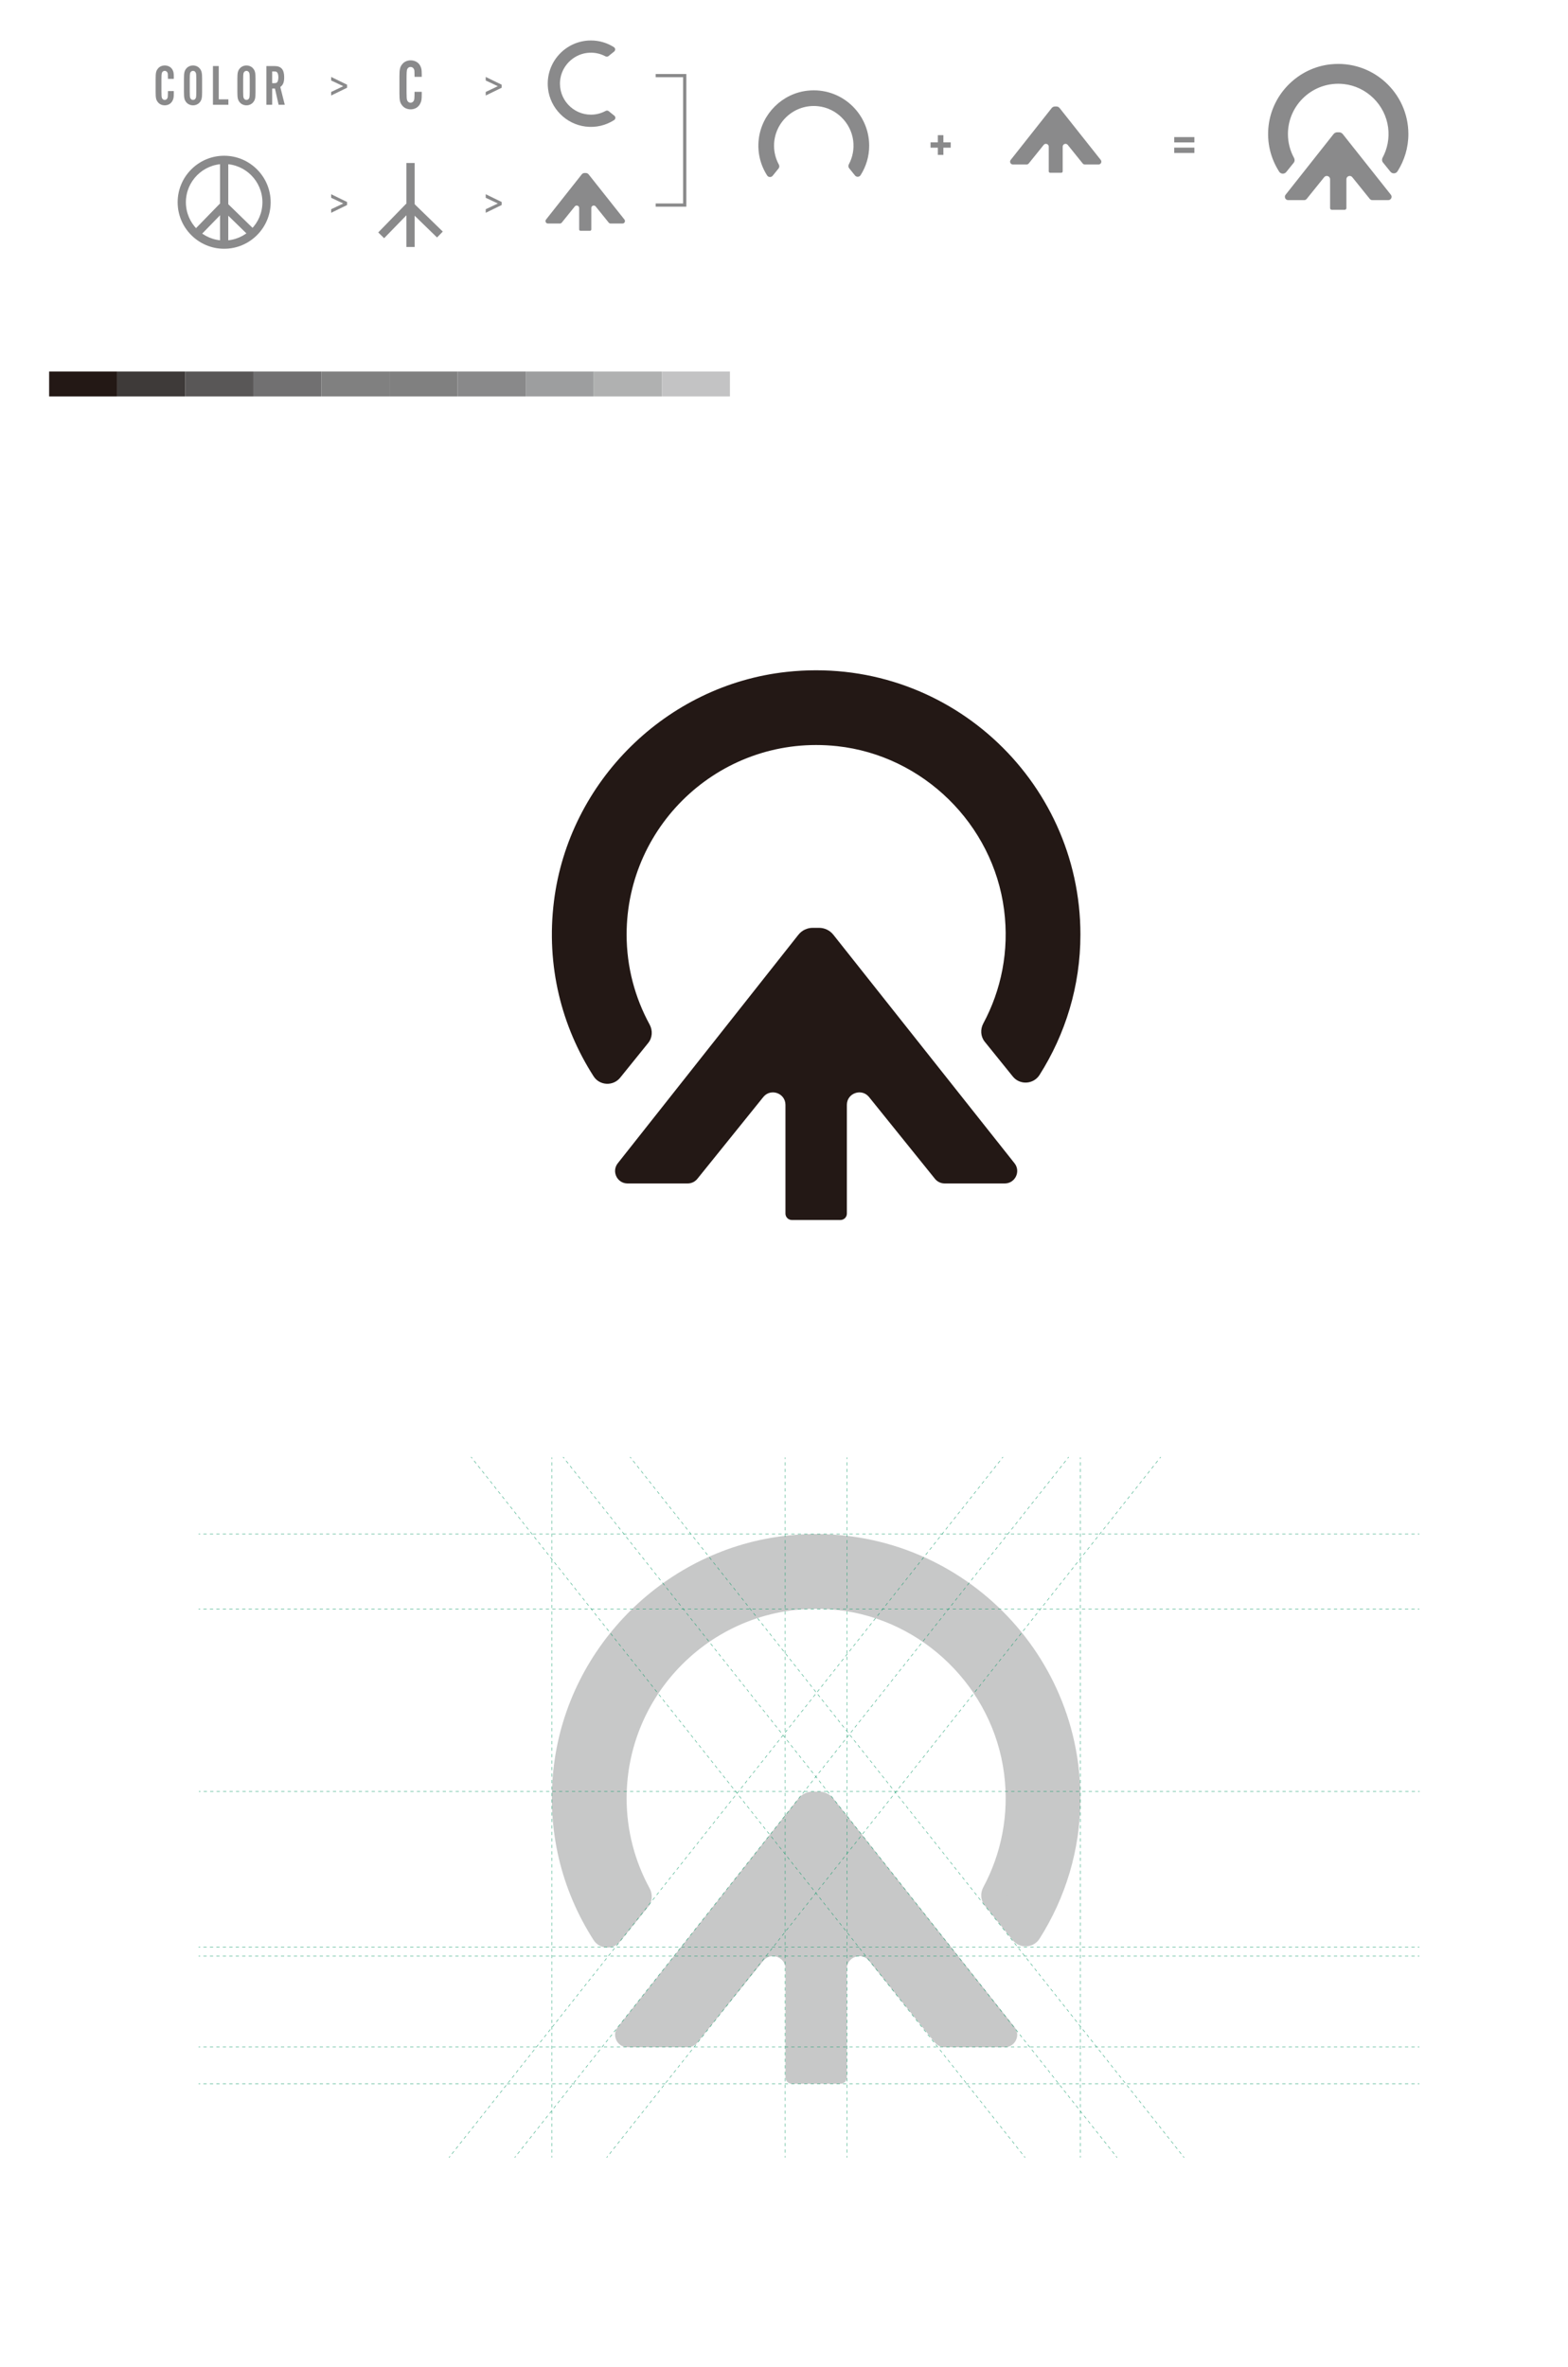 <?xml version="1.0" encoding="UTF-8"?><svg id="b" xmlns="http://www.w3.org/2000/svg" viewBox="0 0 968.462 1461.886"><g id="c"><rect x="30.344" y="229.476" width="42.049" height="15.373" fill="#231815"/><rect x="72.392" y="229.476" width="42.049" height="15.373" fill="#3e3a39"/><rect x="114.441" y="229.476" width="42.049" height="15.373" fill="#595757"/><rect x="156.49" y="229.476" width="42.049" height="15.373" fill="#717071"/><rect x="198.538" y="229.476" width="42.049" height="15.373" fill="gray"/><rect x="240.587" y="229.476" width="42.049" height="15.373" fill="gray"/><rect x="282.636" y="229.476" width="42.049" height="15.373" fill="#89898a"/><rect x="324.685" y="229.476" width="42.049" height="15.373" fill="#9d9e9f"/><rect x="366.733" y="229.476" width="42.049" height="15.373" fill="#b0b1b1"/><rect x="408.782" y="229.476" width="42.049" height="15.373" fill="#c3c3c4"/><path d="m383.054,665.634l17.307-21.445c2.628-3.257,2.865-7.729.861-11.403-9.014-16.531-14.196-35.427-14.196-55.549,0-68.829,59.719-123.983,130.06-116.363,53.022,5.746,96.268,48.196,103.077,101.091,3.286,25.534-1.821,49.636-12.823,70.15-1.966,3.667-1.718,8.112.897,11.349l17.304,21.44c4.373,5.419,12.796,4.912,16.524-.969,15.925-25.126,25.245-54.805,25.245-86.699,0-96.004-83.298-172.907-181.41-162.239-74.239,8.076-134.53,67.542-143.754,141.646-4.986,40.05,4.824,77.548,24.499,108.171,3.721,5.791,12.084,6.174,16.407.818Z" fill="#231815"/><path d="m523.062,749.58v-67.153c0-7.264,9.136-10.488,13.694-4.832l40.707,50.507c1.462,1.813,3.666,2.868,5.995,2.868h37.107c6.44,0,10.034-7.436,6.034-12.483l-111.884-141.132c-2.136-2.698-5.387-4.271-8.828-4.271h-3.937c-3.441,0-6.693,1.573-8.828,4.271l-111.554,141.139c-3.991,5.049-.395,12.476,6.042,12.476h37.12c2.329,0,4.533-1.054,5.995-2.868l40.707-50.507c4.558-5.656,13.694-2.433,13.694,4.832v67.153c0,2.182,1.768,3.95,3.95,3.95h30.037c2.182,0,3.95-1.768,3.95-3.95Z" fill="#231815"/><path d="m103.727,48.72c0-1.397-.036-2.472-.072-3.045-.143-1.146-.896-1.899-1.935-1.899-.932,0-1.576.573-1.827,1.576-.107.466-.179,1.612-.179,3.619v7.596c0,2.293.072,3.296.251,3.798.287.86.932,1.361,1.755,1.361,1.039,0,1.792-.788,1.899-2.006.072-.645.107-2.4.107-3.476h3.619v1.362c0,2.472-.143,3.403-.824,4.658-.896,1.755-2.651,2.794-4.765,2.794-1.684,0-3.225-.681-4.192-1.899-1.183-1.433-1.433-2.615-1.433-6.342v-8.097c0-3.762.25-4.944,1.433-6.377.967-1.218,2.508-1.899,4.192-1.899,2.078,0,3.869.967,4.765,2.615.645,1.183.824,2.042.824,4.371v1.29h-3.619Z" fill="#8a8a8b"/><path d="m124.827,56.924c0,3.547-.287,4.836-1.433,6.234-.967,1.182-2.508,1.899-4.156,1.899-1.684,0-3.225-.717-4.192-1.899-1.146-1.397-1.433-2.723-1.433-6.234v-8.348c0-3.511.287-4.836,1.433-6.234.967-1.182,2.508-1.899,4.192-1.899,1.648,0,3.224.717,4.156,1.899,1.146,1.397,1.433,2.687,1.433,6.234v8.348Zm-7.631-.394c0,2.257.072,3.332.251,3.833.287.86.932,1.361,1.792,1.361.896,0,1.576-.573,1.827-1.577.107-.466.179-1.612.179-3.618v-7.56c0-2.329-.072-3.332-.251-3.833-.287-.86-.932-1.361-1.755-1.361-.932,0-1.612.573-1.863,1.576-.107.466-.179,1.684-.179,3.619v7.56Z" fill="#8a8a8b"/><path d="m141.056,64.699h-9.53v-23.897h3.583v20.565h5.948v3.332Z" fill="#8a8a8b"/><path d="m157.821,56.924c0,3.547-.287,4.836-1.433,6.234-.967,1.182-2.508,1.899-4.156,1.899-1.684,0-3.225-.717-4.192-1.899-1.146-1.397-1.433-2.723-1.433-6.234v-8.348c0-3.511.287-4.836,1.433-6.234.967-1.182,2.508-1.899,4.192-1.899,1.648,0,3.224.717,4.156,1.899,1.146,1.397,1.433,2.687,1.433,6.234v8.348Zm-7.631-.394c0,2.257.072,3.332.251,3.833.287.86.932,1.361,1.792,1.361.896,0,1.576-.573,1.827-1.577.107-.466.179-1.612.179-3.618v-7.56c0-2.329-.072-3.332-.251-3.833-.287-.86-.932-1.361-1.755-1.361-.932,0-1.612.573-1.863,1.576-.107.466-.179,1.684-.179,3.619v7.56Z" fill="#8a8a8b"/><path d="m168.102,64.699h-3.583v-23.897h5.016c4.156,0,5.983,2.149,5.983,6.915,0,3.082-.645,4.729-2.4,6.019l2.759,10.963h-3.798l-2.257-9.996h-1.72v9.996Zm1.146-13.328c1.218,0,1.684-.179,2.078-.752.358-.573.609-1.648.609-2.866,0-1.29-.251-2.437-.717-2.974-.358-.501-.824-.645-1.971-.645h-1.146v7.237h1.146Z" fill="#8a8a8b"/><path d="m256.041,47.451c0-1.718-.044-3.04-.088-3.744-.176-1.41-1.101-2.335-2.379-2.335-1.145,0-1.938.705-2.247,1.938-.132.573-.22,1.982-.22,4.449v9.339c0,2.819.088,4.053.309,4.67.352,1.057,1.145,1.674,2.158,1.674,1.278,0,2.203-.969,2.335-2.467.088-.793.132-2.952.132-4.273h4.449v1.674c0,3.04-.176,4.185-1.013,5.727-1.102,2.159-3.26,3.436-5.859,3.436-2.071,0-3.965-.837-5.154-2.334-1.454-1.762-1.762-3.216-1.762-7.797v-9.956c0-4.625.309-6.079,1.762-7.841,1.189-1.498,3.083-2.334,5.154-2.334,2.555,0,4.757,1.189,5.859,3.216.793,1.454,1.013,2.511,1.013,5.375v1.585h-4.449Z" fill="#8a8a8b"/><path d="m204.534,56.786l7.475-3.544-7.475-3.522v-2.204l9.838,4.794v1.886l-9.838,4.794v-2.204Z" fill="#8a8a8b"/><path d="m300.003,56.786l7.475-3.544-7.475-3.522v-2.204l9.838,4.794v1.886l-9.838,4.794v-2.204Z" fill="#8a8a8b"/><path d="m404.976,125.676h16.941V47.693h-16.941v-1.977h18.941v81.937h-18.941v-1.978Z" fill="#8a8a8b"/><path d="m204.534,129.231l7.475-3.544-7.475-3.521v-2.204l9.838,4.794v1.886l-9.838,4.794v-2.204Z" fill="#8a8a8b"/><path d="m300.003,129.231l7.475-3.544-7.475-3.521v-2.204l9.838,4.794v1.886l-9.838,4.794v-2.204Z" fill="#8a8a8b"/><path d="m587.197,91.219h-4.518v4.433h-3.42v-4.433h-4.518v-3.293h4.518v-4.433h3.42v4.433h4.518v3.293Z" fill="#8a8a8b"/><path d="m737.702,87.968h-12.455v-3.293h12.455v3.293Zm0,6.502h-12.455v-3.293h12.455v3.293Z" fill="#8a8a8b"/><path d="m794.429,106.263l4.593-5.691c.698-.864.76-2.051.229-3.026-2.392-4.387-3.768-9.402-3.768-14.743,0-18.267,15.849-32.905,34.518-30.883,14.072,1.525,25.549,12.791,27.357,26.83.872,6.777-.483,13.173-3.403,18.618-.522.973-.456,2.153.238,3.012l4.593,5.69c1.161,1.438,3.396,1.304,4.386-.257,4.226-6.668,6.7-14.545,6.7-23.01,0-25.479-22.107-45.889-48.146-43.058-19.703,2.143-35.704,17.926-38.152,37.593-1.323,10.629,1.28,20.581,6.502,28.709.988,1.537,3.207,1.639,4.354.217Z" fill="#8a8a8b"/><path d="m831.587,128.542v-17.822c0-1.928,2.425-2.783,3.634-1.282l10.804,13.404c.388.481.973.761,1.591.761h9.848c1.709,0,2.663-1.973,1.601-3.313l-29.694-37.456c-.567-.716-1.43-1.134-2.343-1.134h-1.045c-.913,0-1.776.418-2.343,1.134l-29.606,37.458c-1.059,1.34-.105,3.311,1.603,3.311h9.852c.618,0,1.203-.28,1.591-.761l10.804-13.404c1.21-1.501,3.634-.646,3.634,1.282v17.822c0,.579.469,1.048,1.048,1.048h7.972c.579,0,1.048-.469,1.048-1.048Z" fill="#8a8a8b"/><path d="m365.214,141.746v-13.269c0-1.435,1.805-2.072,2.706-.955l8.044,9.98c.289.358.724.567,1.185.567h7.332c1.273,0,1.983-1.469,1.192-2.467l-22.108-27.887c-.422-.533-1.065-.844-1.744-.844h-.778c-.68,0-1.322.311-1.744.844l-22.043,27.888c-.789.998-.078,2.465,1.194,2.465h7.335c.46,0,.896-.208,1.185-.567l8.044-9.98c.901-1.118,2.706-.481,2.706.955v13.269c0,.431.349.78.78.78h5.935c.431,0,.78-.349.78-.78Z" fill="#8a8a8b"/><path d="m656.359,105.825v-15.24c0-1.649,2.073-2.38,3.108-1.097l9.238,11.462c.332.412.832.651,1.36.651h8.421c1.462,0,2.277-1.688,1.369-2.833l-25.391-32.029c-.485-.612-1.223-.969-2.003-.969h-.893c-.781,0-1.519.357-2.003.969l-25.316,32.03c-.906,1.146-.09,2.831,1.371,2.831h8.424c.529,0,1.029-.239,1.36-.651l9.238-11.462c1.034-1.284,3.108-.552,3.108,1.097v15.24c0,.495.401.896.896.896h6.817c.495,0,.896-.401.896-.896Z" fill="#8a8a8b"/><path d="m379.45,71.474l-3.507-2.83c-.533-.43-1.264-.468-1.865-.141-2.703,1.474-5.793,2.321-9.083,2.321-11.255,0-20.273-9.765-19.027-21.267.94-8.67,7.881-15.741,16.53-16.855,4.175-.537,8.116.298,11.471,2.097.6.321,1.327.281,1.856-.147l3.506-2.83c.886-.715.803-2.092-.158-2.702-4.109-2.604-8.962-4.128-14.177-4.128-15.698,0-28.273,13.621-26.529,29.664,1.321,12.139,11.044,21.998,23.162,23.506,6.549.815,12.68-.789,17.688-4.006.947-.609,1.01-1.976.134-2.683Z" fill="#8a8a8b"/><path d="m477.246,108.546l3.628-4.496c.551-.683.601-1.62.181-2.391-1.89-3.466-2.976-7.427-2.976-11.646,0-14.43,12.52-25.993,27.267-24.395,11.116,1.205,20.183,10.104,21.61,21.194.689,5.353-.382,10.406-2.688,14.707-.412.769-.36,1.701.188,2.379l3.628,4.495c.917,1.136,2.683,1.03,3.464-.203,3.339-5.268,5.293-11.49,5.293-18.177,0-20.127-17.463-36.25-38.032-34.013-15.564,1.693-28.204,14.16-30.138,29.696-1.045,8.396,1.011,16.258,5.136,22.678.78,1.214,2.533,1.294,3.44.172Z" fill="#8a8a8b"/><path d="m138.446,153.651c-15.839,0-28.725-12.886-28.725-28.725s12.886-28.725,28.725-28.725,28.725,12.886,28.725,28.725-12.886,28.725-28.725,28.725Zm0-52.359c-13.032,0-23.634,10.602-23.634,23.634s10.602,23.634,23.634,23.634,23.634-10.602,23.634-23.634-10.602-23.634-23.634-23.634Z" fill="#8a8a8b"/><rect x="135.9" y="100.668" width="5.09" height="51.879" fill="#8a8a8b"/><rect x="145.147" y="123.816" width="5.09" height="24.798" transform="translate(-52.93 147.082) rotate(-45.786)" fill="#8a8a8b"/><rect x="116.559" y="133.91" width="24.798" height="5.09" transform="translate(-58.773 133.746) rotate(-45.791)" fill="#8a8a8b"/><rect x="251.025" y="100.668" width="5.09" height="51.879" fill="#8a8a8b"/><rect x="260.272" y="123.816" width="5.09" height="24.798" transform="translate(-18.087 229.596) rotate(-45.786)" fill="#8a8a8b"/><rect x="231.684" y="133.91" width="24.798" height="5.09" transform="translate(-23.921 216.269) rotate(-45.791)" fill="#8a8a8b"/><path d="m383.054,1199.15l17.307-21.445c2.628-3.257,2.865-7.729.861-11.403-9.014-16.531-14.196-35.427-14.196-55.549,0-68.829,59.719-123.983,130.06-116.363,53.022,5.746,96.268,48.196,103.077,101.091,3.286,25.534-1.821,49.636-12.823,70.15-1.966,3.667-1.718,8.112.897,11.349l17.304,21.44c4.373,5.419,12.796,4.912,16.524-.969,15.925-25.126,25.245-54.805,25.245-86.699,0-96.004-83.298-172.907-181.41-162.239-74.239,8.076-134.53,67.542-143.754,141.646-4.986,40.05,4.824,77.548,24.499,108.171,3.721,5.791,12.084,6.174,16.407.818Z" fill="#c7c8c8"/><path d="m523.062,1283.096v-67.153c0-7.264,9.136-10.488,13.694-4.832l40.707,50.507c1.462,1.813,3.666,2.868,5.995,2.868h37.107c6.44,0,10.034-7.436,6.034-12.483l-111.884-141.132c-2.136-2.698-5.387-4.271-8.828-4.271h-3.937c-3.441,0-6.693,1.573-8.828,4.271l-111.554,141.139c-3.991,5.049-.395,12.476,6.042,12.476h37.12c2.329,0,4.533-1.054,5.995-2.868l40.707-50.507c4.558-5.656,13.694-2.433,13.694,4.832v67.153c0,2.182,1.768,3.95,3.95,3.95h30.037c2.182,0,3.95-1.768,3.95-3.95Z" fill="#c7c8c8"/><line x1="122.653" y1="947.524" x2="123.653" y2="947.524" fill="none" stroke="#0d9867" stroke-miterlimit="10" stroke-width=".25"/><line x1="125.648" y1="947.524" x2="874.673" y2="947.524" fill="none" stroke="#0d9867" stroke-dasharray="0 0 1.995 1.995" stroke-miterlimit="10" stroke-width=".25"/><line x1="875.67" y1="947.524" x2="876.67" y2="947.524" fill="none" stroke="#0d9867" stroke-miterlimit="10" stroke-width=".25"/><line x1="122.653" y1="1202.713" x2="123.653" y2="1202.713" fill="none" stroke="#0d9867" stroke-miterlimit="10" stroke-width=".25"/><line x1="125.648" y1="1202.713" x2="874.673" y2="1202.713" fill="none" stroke="#0d9867" stroke-dasharray="0 0 1.995 1.995" stroke-miterlimit="10" stroke-width=".25"/><line x1="875.67" y1="1202.713" x2="876.67" y2="1202.713" fill="none" stroke="#0d9867" stroke-miterlimit="10" stroke-width=".25"/><line x1="122.653" y1="1208.217" x2="123.653" y2="1208.217" fill="none" stroke="#0d9867" stroke-miterlimit="10" stroke-width=".25"/><line x1="125.648" y1="1208.217" x2="874.673" y2="1208.217" fill="none" stroke="#0d9867" stroke-dasharray="0 0 1.995 1.995" stroke-miterlimit="10" stroke-width=".25"/><line x1="875.67" y1="1208.217" x2="876.67" y2="1208.217" fill="none" stroke="#0d9867" stroke-miterlimit="10" stroke-width=".25"/><line x1="122.653" y1="993.759" x2="123.653" y2="993.759" fill="none" stroke="#0d9867" stroke-miterlimit="10" stroke-width=".25"/><line x1="125.648" y1="993.759" x2="874.673" y2="993.759" fill="none" stroke="#0d9867" stroke-dasharray="0 0 1.995 1.995" stroke-miterlimit="10" stroke-width=".25"/><line x1="875.67" y1="993.759" x2="876.67" y2="993.759" fill="none" stroke="#0d9867" stroke-miterlimit="10" stroke-width=".25"/><line x1="122.819" y1="1106.435" x2="123.819" y2="1106.435" fill="none" stroke="#0d9867" stroke-miterlimit="10" stroke-width=".25"/><line x1="125.813" y1="1106.435" x2="874.838" y2="1106.435" fill="none" stroke="#0d9867" stroke-dasharray="0 0 1.995 1.995" stroke-miterlimit="10" stroke-width=".25"/><line x1="875.835" y1="1106.435" x2="876.835" y2="1106.435" fill="none" stroke="#0d9867" stroke-miterlimit="10" stroke-width=".25"/><line x1="347.79" y1="899.964" x2="348.411" y2="900.749" fill="none" stroke="#0d9867" stroke-miterlimit="10" stroke-width=".25"/><line x1="349.651" y1="902.316" x2="688.715" y2="1331.056" fill="none" stroke="#0d9867" stroke-dasharray="0 0 1.999 1.999" stroke-miterlimit="10" stroke-width=".25"/><line x1="689.335" y1="1331.839" x2="689.955" y2="1332.624" fill="none" stroke="#0d9867" stroke-miterlimit="10" stroke-width=".25"/><line x1="389.185" y1="899.964" x2="389.805" y2="900.749" fill="none" stroke="#0d9867" stroke-miterlimit="10" stroke-width=".25"/><line x1="391.045" y1="902.316" x2="730.109" y2="1331.056" fill="none" stroke="#0d9867" stroke-dasharray="0 0 1.999 1.999" stroke-miterlimit="10" stroke-width=".25"/><line x1="730.729" y1="1331.839" x2="731.349" y2="1332.624" fill="none" stroke="#0d9867" stroke-miterlimit="10" stroke-width=".25"/><line x1="290.983" y1="899.964" x2="291.604" y2="900.749" fill="none" stroke="#0d9867" stroke-miterlimit="10" stroke-width=".25"/><line x1="292.843" y1="902.316" x2="631.908" y2="1331.056" fill="none" stroke="#0d9867" stroke-dasharray="0 0 1.999 1.999" stroke-miterlimit="10" stroke-width=".25"/><line x1="632.527" y1="1331.839" x2="633.148" y2="1332.624" fill="none" stroke="#0d9867" stroke-miterlimit="10" stroke-width=".25"/><line x1="660.065" y1="899.964" x2="659.445" y2="900.749" fill="none" stroke="#0d9867" stroke-miterlimit="10" stroke-width=".25"/><line x1="658.205" y1="902.316" x2="319.141" y2="1331.056" fill="none" stroke="#0d9867" stroke-dasharray="0 0 1.999 1.999" stroke-miterlimit="10" stroke-width=".25"/><line x1="318.521" y1="1331.839" x2="317.901" y2="1332.624" fill="none" stroke="#0d9867" stroke-miterlimit="10" stroke-width=".25"/><line x1="619.496" y1="899.964" x2="618.876" y2="900.749" fill="none" stroke="#0d9867" stroke-miterlimit="10" stroke-width=".25"/><line x1="617.636" y1="902.316" x2="278.572" y2="1331.056" fill="none" stroke="#0d9867" stroke-dasharray="0 0 1.999 1.999" stroke-miterlimit="10" stroke-width=".25"/><line x1="277.952" y1="1331.839" x2="277.332" y2="1332.624" fill="none" stroke="#0d9867" stroke-miterlimit="10" stroke-width=".25"/><line x1="716.872" y1="899.964" x2="716.252" y2="900.749" fill="none" stroke="#0d9867" stroke-miterlimit="10" stroke-width=".25"/><line x1="715.012" y1="902.316" x2="375.948" y2="1331.056" fill="none" stroke="#0d9867" stroke-dasharray="0 0 1.999 1.999" stroke-miterlimit="10" stroke-width=".25"/><line x1="375.328" y1="1331.839" x2="374.708" y2="1332.624" fill="none" stroke="#0d9867" stroke-miterlimit="10" stroke-width=".25"/><line x1="122.653" y1="1287.046" x2="123.653" y2="1287.046" fill="none" stroke="#0d9867" stroke-miterlimit="10" stroke-width=".25"/><line x1="125.648" y1="1287.046" x2="874.673" y2="1287.046" fill="none" stroke="#0d9867" stroke-dasharray="0 0 1.995 1.995" stroke-miterlimit="10" stroke-width=".25"/><line x1="875.67" y1="1287.046" x2="876.67" y2="1287.046" fill="none" stroke="#0d9867" stroke-miterlimit="10" stroke-width=".25"/><line x1="122.653" y1="1264.367" x2="123.653" y2="1264.367" fill="none" stroke="#0d9867" stroke-miterlimit="10" stroke-width=".25"/><line x1="125.648" y1="1264.367" x2="874.673" y2="1264.367" fill="none" stroke="#0d9867" stroke-dasharray="0 0 1.995 1.995" stroke-miterlimit="10" stroke-width=".25"/><line x1="875.67" y1="1264.367" x2="876.67" y2="1264.367" fill="none" stroke="#0d9867" stroke-miterlimit="10" stroke-width=".25"/><line x1="523.084" y1="900.184" x2="523.084" y2="901.184" fill="none" stroke="#0d9867" stroke-miterlimit="10" stroke-width=".25"/><line x1="523.084" y1="903.187" x2="523.084" y2="1330.623" fill="none" stroke="#0d9867" stroke-dasharray="0 0 2.002 2.002" stroke-miterlimit="10" stroke-width=".25"/><line x1="523.084" y1="1331.624" x2="523.084" y2="1332.624" fill="none" stroke="#0d9867" stroke-miterlimit="10" stroke-width=".25"/><line x1="484.965" y1="900.184" x2="484.965" y2="901.184" fill="none" stroke="#0d9867" stroke-miterlimit="10" stroke-width=".25"/><line x1="484.965" y1="903.187" x2="484.965" y2="1330.623" fill="none" stroke="#0d9867" stroke-dasharray="0 0 2.002 2.002" stroke-miterlimit="10" stroke-width=".25"/><line x1="484.965" y1="1331.624" x2="484.965" y2="1332.624" fill="none" stroke="#0d9867" stroke-miterlimit="10" stroke-width=".25"/><line x1="667.31" y1="900.184" x2="667.31" y2="901.184" fill="none" stroke="#0d9867" stroke-miterlimit="10" stroke-width=".25"/><line x1="667.31" y1="903.187" x2="667.31" y2="1330.623" fill="none" stroke="#0d9867" stroke-dasharray="0 0 2.002 2.002" stroke-miterlimit="10" stroke-width=".25"/><line x1="667.31" y1="1331.624" x2="667.31" y2="1332.624" fill="none" stroke="#0d9867" stroke-miterlimit="10" stroke-width=".25"/><line x1="340.862" y1="900.184" x2="340.862" y2="901.184" fill="none" stroke="#0d9867" stroke-miterlimit="10" stroke-width=".25"/><line x1="340.862" y1="903.187" x2="340.862" y2="1330.623" fill="none" stroke="#0d9867" stroke-dasharray="0 0 2.002 2.002" stroke-miterlimit="10" stroke-width=".25"/><line x1="340.862" y1="1331.624" x2="340.862" y2="1332.624" fill="none" stroke="#0d9867" stroke-miterlimit="10" stroke-width=".25"/><circle cx="503.821" cy="1121.097" r="14.62" fill="none" stroke="#0d9867" stroke-dasharray="0 2" stroke-miterlimit="10" stroke-width=".25"/><circle cx="503.821" cy="1168.958" r="62.482" fill="none" stroke="#0d9867" stroke-dasharray="0 2" stroke-miterlimit="10" stroke-width=".25"/><circle cx="503.821" cy="970.535" r="23.011" fill="none" stroke="#0d9867" stroke-dasharray="0 2" stroke-miterlimit="10" stroke-width=".25"/><circle cx="503.821" cy="1027.085" r="79.561" fill="none" stroke="#0d9867" stroke-dasharray="0 2" stroke-miterlimit="10" stroke-width=".25"/><circle cx="430.256" cy="1106.002" r="89.556" fill="none" stroke="#0d9867" stroke-dasharray="0 2" stroke-miterlimit="10" stroke-width=".25"/><circle cx="577.229" cy="1106.002" r="89.556" fill="none" stroke="#0d9867" stroke-dasharray="0 2" stroke-miterlimit="10" stroke-width=".25"/><circle cx="503.821" cy="1110.723" r="117.291" fill="none" stroke="#0d9867" stroke-dasharray="0 2" stroke-miterlimit="10" stroke-width=".25"/><circle cx="503.821" cy="1110.619" r="163.096" fill="none" stroke="#0d9867" stroke-dasharray="0 2" stroke-miterlimit="10" stroke-width=".25"/><circle cx="477.238" cy="1216.337" r="8.037" fill="none" stroke="#0d9867" stroke-dasharray="0 2" stroke-miterlimit="10" stroke-width=".25"/><circle cx="387.968" cy="1256.617" r="7.933" fill="none" stroke="#0d9867" stroke-dasharray="0 2" stroke-miterlimit="10" stroke-width=".25"/><circle cx="394.683" cy="1171.23" r="7.933" fill="none" stroke="#0d9867" stroke-dasharray="0 2" stroke-miterlimit="10" stroke-width=".25"/><circle cx="613.985" cy="1170.789" r="7.933" fill="none" stroke="#0d9867" stroke-dasharray="0 2" stroke-miterlimit="10" stroke-width=".25"/><circle cx="374.979" cy="1192.693" r="10.037" fill="none" stroke="#0d9867" stroke-dasharray="0 2" stroke-miterlimit="10" stroke-width=".25"/><circle cx="633.254" cy="1192.033" r="10.037" fill="none" stroke="#0d9867" stroke-dasharray="0 2" stroke-miterlimit="10" stroke-width=".25"/><circle cx="620.126" cy="1256.617" r="7.933" fill="none" stroke="#0d9867" stroke-dasharray="0 2" stroke-miterlimit="10" stroke-width=".25"/><circle cx="583.558" cy="1256.617" r="7.933" fill="none" stroke="#0d9867" stroke-dasharray="0 2" stroke-miterlimit="10" stroke-width=".25"/><circle cx="424.531" cy="1256.617" r="7.933" fill="none" stroke="#0d9867" stroke-dasharray="0 2" stroke-miterlimit="10" stroke-width=".25"/><circle cx="489.237" cy="1282.84" r="4.186" fill="none" stroke="#0d9867" stroke-dasharray="0 2" stroke-miterlimit="10" stroke-width=".25"/><circle cx="518.822" cy="1282.84" r="4.186" fill="none" stroke="#0d9867" stroke-dasharray="0 2" stroke-miterlimit="10" stroke-width=".25"/><circle cx="530.852" cy="1216.337" r="8.037" fill="none" stroke="#0d9867" stroke-dasharray="0 2" stroke-miterlimit="10" stroke-width=".25"/><rect y="0" width="968.462" height="1461.886" fill="none"/></g></svg>